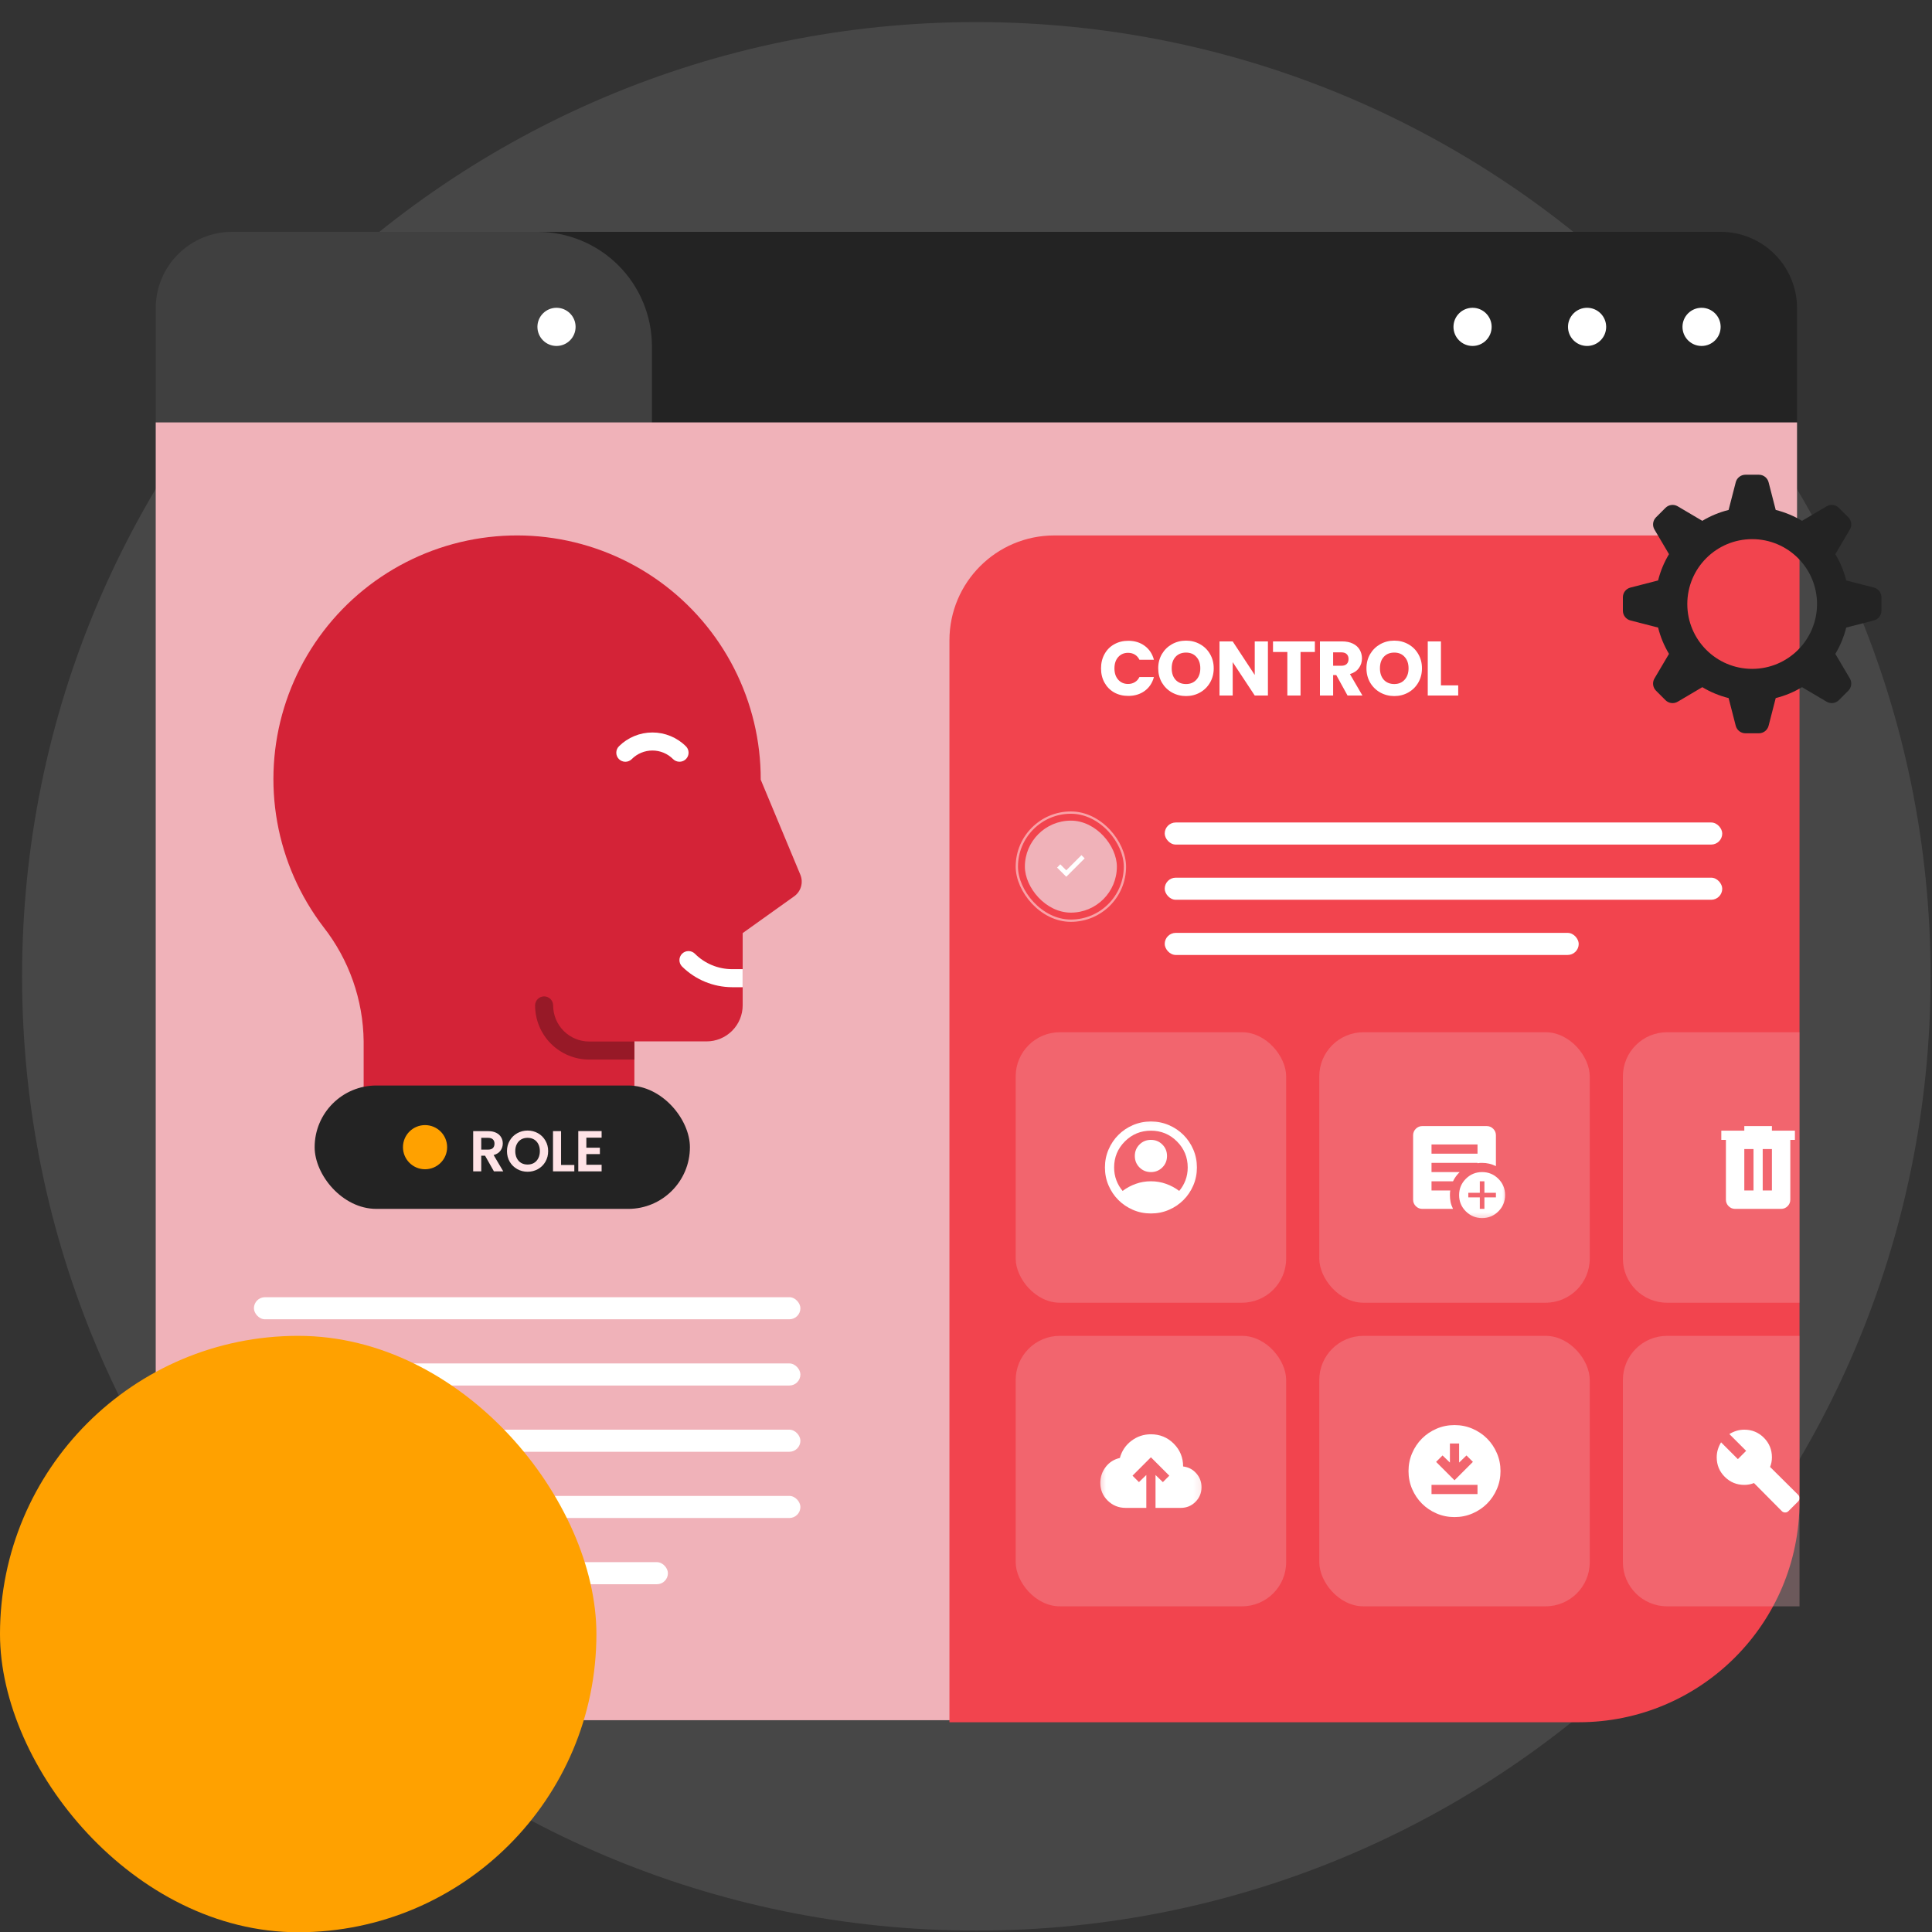 <svg width="200" height="200" viewBox="0 0 200 200" fill="none" xmlns="http://www.w3.org/2000/svg">
<rect x="0" y="0" width="200" height="200" fill="#333333" stroke="none"/>
<g clip-path="url(#clip0_2_61873)">
<path d="M101.07 199.854C155.628 199.854 199.855 155.627 199.855 101.07C199.855 46.513 155.628 2.286 101.07 2.286C46.513 2.286 2.286 46.513 2.286 101.07C2.286 155.627 46.513 199.854 101.07 199.854Z" fill="white" fill-opacity="0.1"/>
<path d="M55.634 24H178.126C180.222 24 182.232 24.833 183.714 26.315C185.196 27.797 186.029 29.807 186.029 31.903V43.757H55.634V24Z" fill="#232323"/>
<path d="M24.023 24H55.634C58.778 24 61.793 25.249 64.016 27.472C66.239 29.695 67.488 32.71 67.488 35.854V43.757H16.12V31.903C16.12 29.807 16.953 27.797 18.435 26.315C19.917 24.833 21.927 24 24.023 24Z" fill="#404040"/>
<path d="M186.029 43.728V151.423C179.978 161.634 172.126 170.663 162.854 178.075H39.295C30.023 170.663 22.172 161.634 16.12 151.423V43.728H186.029Z" fill="#F0B2B9"/>
<path d="M98.286 66.286C98.286 60.29 103.147 55.429 109.143 55.429H186.286V155.429C186.286 168.052 176.053 178.286 163.429 178.286H98.286V66.286Z" fill="#F2444E"/>
<path d="M113.978 69.191C113.978 68.638 114.098 68.145 114.337 67.714C114.577 67.278 114.909 66.94 115.335 66.701C115.766 66.456 116.253 66.334 116.795 66.334C117.46 66.334 118.03 66.509 118.503 66.861C118.977 67.212 119.293 67.691 119.453 68.297H117.953C117.841 68.063 117.681 67.885 117.474 67.762C117.272 67.64 117.04 67.579 116.779 67.579C116.359 67.579 116.019 67.725 115.758 68.018C115.497 68.31 115.367 68.701 115.367 69.191C115.367 69.68 115.497 70.071 115.758 70.364C116.019 70.657 116.359 70.803 116.779 70.803C117.04 70.803 117.272 70.742 117.474 70.619C117.681 70.497 117.841 70.319 117.953 70.085H119.453C119.293 70.691 118.977 71.17 118.503 71.521C118.03 71.867 117.46 72.04 116.795 72.04C116.253 72.04 115.766 71.92 115.335 71.681C114.909 71.436 114.577 71.098 114.337 70.667C114.098 70.236 113.978 69.744 113.978 69.191ZM122.779 72.056C122.252 72.056 121.768 71.933 121.326 71.689C120.89 71.444 120.541 71.103 120.281 70.667C120.025 70.226 119.898 69.731 119.898 69.183C119.898 68.635 120.025 68.143 120.281 67.706C120.541 67.27 120.89 66.93 121.326 66.685C121.768 66.44 122.252 66.318 122.779 66.318C123.305 66.318 123.787 66.44 124.223 66.685C124.665 66.93 125.011 67.27 125.261 67.706C125.516 68.143 125.644 68.635 125.644 69.183C125.644 69.731 125.516 70.226 125.261 70.667C125.005 71.103 124.659 71.444 124.223 71.689C123.787 71.933 123.305 72.056 122.779 72.056ZM122.779 70.811C123.226 70.811 123.582 70.662 123.848 70.364C124.119 70.066 124.255 69.672 124.255 69.183C124.255 68.688 124.119 68.294 123.848 68.002C123.582 67.704 123.226 67.555 122.779 67.555C122.326 67.555 121.965 67.701 121.693 67.994C121.427 68.286 121.294 68.683 121.294 69.183C121.294 69.678 121.427 70.074 121.693 70.372C121.965 70.665 122.326 70.811 122.779 70.811ZM131.255 72H129.89L127.608 68.544V72H126.243V66.398H127.608L129.89 69.869V66.398H131.255V72ZM136.115 66.398V67.491H134.631V72H133.266V67.491H131.781V66.398H136.115ZM139.497 72L138.332 69.885H138.005V72H136.64V66.398H138.931C139.372 66.398 139.747 66.475 140.056 66.629C140.37 66.783 140.604 66.996 140.758 67.267C140.912 67.534 140.99 67.832 140.99 68.161C140.99 68.534 140.883 68.866 140.67 69.159C140.463 69.451 140.154 69.659 139.745 69.781L141.038 72H139.497ZM138.005 68.919H138.851C139.101 68.919 139.287 68.858 139.409 68.736C139.537 68.614 139.601 68.441 139.601 68.217C139.601 68.004 139.537 67.837 139.409 67.714C139.287 67.592 139.101 67.531 138.851 67.531H138.005V68.919ZM144.336 72.056C143.81 72.056 143.325 71.933 142.884 71.689C142.448 71.444 142.099 71.103 141.838 70.667C141.583 70.226 141.455 69.731 141.455 69.183C141.455 68.635 141.583 68.143 141.838 67.706C142.099 67.27 142.448 66.93 142.884 66.685C143.325 66.44 143.81 66.318 144.336 66.318C144.863 66.318 145.344 66.44 145.781 66.685C146.222 66.93 146.568 67.27 146.818 67.706C147.074 68.143 147.201 68.635 147.201 69.183C147.201 69.731 147.074 70.226 146.818 70.667C146.563 71.103 146.217 71.444 145.781 71.689C145.344 71.933 144.863 72.056 144.336 72.056ZM144.336 70.811C144.783 70.811 145.14 70.662 145.406 70.364C145.677 70.066 145.813 69.672 145.813 69.183C145.813 68.688 145.677 68.294 145.406 68.002C145.14 67.704 144.783 67.555 144.336 67.555C143.884 67.555 143.522 67.701 143.251 67.994C142.985 68.286 142.852 68.683 142.852 69.183C142.852 69.678 142.985 70.074 143.251 70.372C143.522 70.665 143.884 70.811 144.336 70.811ZM149.166 70.947H150.953V72H147.801V66.398H149.166V70.947Z" fill="white"/>
<path d="M176.146 35.814C177.237 35.814 178.121 34.929 178.121 33.838C178.121 32.747 177.237 31.862 176.146 31.862C175.054 31.862 174.17 32.747 174.17 33.838C174.17 34.929 175.054 35.814 176.146 35.814Z" fill="white"/>
<path d="M164.294 35.814C165.385 35.814 166.27 34.929 166.27 33.838C166.27 32.747 165.385 31.862 164.294 31.862C163.203 31.862 162.318 32.747 162.318 33.838C162.318 34.929 163.203 35.814 164.294 35.814Z" fill="white"/>
<path d="M152.439 35.814C153.53 35.814 154.414 34.929 154.414 33.838C154.414 32.747 153.53 31.862 152.439 31.862C151.347 31.862 150.463 32.747 150.463 33.838C150.463 34.929 151.347 35.814 152.439 35.814Z" fill="white"/>
<path d="M57.609 35.814C58.701 35.814 59.585 34.929 59.585 33.838C59.585 32.747 58.701 31.862 57.609 31.862C56.518 31.862 55.634 32.747 55.634 33.838C55.634 34.929 56.518 35.814 57.609 35.814Z" fill="white"/>
<path d="M82.206 92.791L76.882 96.593V104.067C76.882 105.058 76.488 106.008 75.787 106.709C75.086 107.41 74.136 107.804 73.145 107.804H65.671V117.416C56.425 119.885 46.645 119.464 37.645 116.211V107.804C37.598 103.504 36.133 99.341 33.479 95.958C31.047 92.772 29.408 89.052 28.7 85.107C27.992 81.162 28.235 77.104 29.407 73.271C30.58 69.438 32.65 65.94 35.444 63.066C38.239 60.193 41.678 58.027 45.477 56.747C49.275 55.468 53.324 55.112 57.288 55.71C61.251 56.308 65.016 57.842 68.268 60.184C71.521 62.527 74.168 65.611 75.991 69.181C77.814 72.751 78.76 76.704 78.75 80.712L82.851 90.549C83.014 90.94 83.039 91.376 82.922 91.783C82.805 92.19 82.552 92.546 82.206 92.791Z" fill="#D42337"/>
<path d="M70.341 78.854C70.218 78.854 70.096 78.831 69.982 78.784C69.868 78.738 69.765 78.669 69.678 78.583C69.397 78.301 69.064 78.077 68.697 77.924C68.33 77.772 67.936 77.693 67.538 77.693C67.141 77.693 66.747 77.772 66.38 77.924C66.013 78.077 65.68 78.301 65.399 78.583C65.223 78.759 64.985 78.858 64.736 78.858C64.487 78.858 64.249 78.759 64.073 78.583C63.897 78.407 63.798 78.168 63.798 77.919C63.798 77.671 63.897 77.432 64.073 77.256C64.993 76.34 66.24 75.826 67.538 75.826C68.837 75.826 70.084 76.34 71.004 77.256C71.136 77.387 71.226 77.554 71.262 77.736C71.299 77.918 71.28 78.106 71.209 78.278C71.138 78.449 71.017 78.595 70.863 78.698C70.708 78.8 70.527 78.855 70.341 78.854Z" fill="white"/>
<path d="M65.669 107.818V109.686H60.998C59.511 109.686 58.086 109.096 57.034 108.045C55.983 106.993 55.393 105.568 55.393 104.081C55.393 103.833 55.491 103.596 55.666 103.421C55.841 103.245 56.079 103.147 56.327 103.147C56.575 103.147 56.812 103.245 56.987 103.421C57.163 103.596 57.261 103.833 57.261 104.081C57.261 105.072 57.655 106.023 58.355 106.723C59.056 107.424 60.007 107.818 60.998 107.818H65.669Z" fill="#971927"/>
<path d="M76.877 100.327V102.195H75.784C73.846 102.187 71.987 101.419 70.609 100.056C70.433 99.88 70.334 99.641 70.334 99.393C70.334 99.144 70.433 98.905 70.609 98.729C70.785 98.553 71.023 98.455 71.272 98.455C71.521 98.455 71.759 98.553 71.935 98.729C72.956 99.751 74.34 100.326 75.784 100.327H76.877Z" fill="white"/>
<rect x="32.572" y="112.371" width="38.848" height="12.772" rx="6.386" fill="#232323"/>
<circle cx="44.001" cy="118.756" r="2.286" fill="#FFA100"/>
<path d="M51.13 121.257L50.212 119.635H49.819V121.257H48.984V117.095H50.546C50.868 117.095 51.142 117.152 51.369 117.268C51.595 117.379 51.764 117.532 51.876 117.727C51.991 117.918 52.048 118.132 52.048 118.371C52.048 118.645 51.969 118.894 51.81 119.116C51.651 119.335 51.414 119.486 51.1 119.569L52.096 121.257H51.13ZM49.819 119.009H50.516C50.743 119.009 50.912 118.955 51.023 118.848C51.134 118.737 51.19 118.584 51.19 118.389C51.19 118.198 51.134 118.051 51.023 117.948C50.912 117.84 50.743 117.787 50.516 117.787H49.819V119.009ZM54.616 121.299C54.227 121.299 53.869 121.207 53.543 121.024C53.217 120.841 52.959 120.589 52.768 120.267C52.577 119.941 52.482 119.573 52.482 119.164C52.482 118.758 52.577 118.395 52.768 118.073C52.959 117.747 53.217 117.492 53.543 117.31C53.869 117.127 54.227 117.035 54.616 117.035C55.01 117.035 55.367 117.127 55.69 117.31C56.016 117.492 56.272 117.747 56.459 118.073C56.65 118.395 56.745 118.758 56.745 119.164C56.745 119.573 56.65 119.941 56.459 120.267C56.272 120.589 56.016 120.841 55.69 121.024C55.364 121.207 55.006 121.299 54.616 121.299ZM54.616 120.553C54.867 120.553 55.087 120.498 55.278 120.386C55.469 120.271 55.618 120.108 55.725 119.897C55.833 119.687 55.886 119.442 55.886 119.164C55.886 118.886 55.833 118.643 55.725 118.436C55.618 118.226 55.469 118.065 55.278 117.953C55.087 117.842 54.867 117.787 54.616 117.787C54.366 117.787 54.143 117.842 53.948 117.953C53.758 118.065 53.608 118.226 53.501 118.436C53.394 118.643 53.34 118.886 53.34 119.164C53.34 119.442 53.394 119.687 53.501 119.897C53.608 120.108 53.758 120.271 53.948 120.386C54.143 120.498 54.366 120.553 54.616 120.553ZM58.081 120.595H59.453V121.257H57.247V117.095H58.081V120.595ZM60.699 117.769V118.812H62.1V119.474H60.699V120.577H62.279V121.257H59.864V117.089H62.279V117.769H60.699Z" fill="#FFE3E6"/>
<rect x="26.286" y="134.286" width="56.571" height="2.286" rx="1.143" fill="white"/>
<rect x="26.286" y="141.143" width="56.571" height="2.286" rx="1.143" fill="white"/>
<rect x="26.286" y="148" width="56.571" height="2.286" rx="1.143" fill="white"/>
<rect x="26.286" y="154.857" width="56.571" height="2.286" rx="1.143" fill="white"/>
<rect x="26.286" y="161.714" width="42.857" height="2.286" rx="1.143" fill="white"/>
<rect y="138.286" width="61.74" height="61.74" rx="30.87" fill="#FFA100"/>
<rect x="105.262" y="84.119" width="11.191" height="11.191" rx="5.595" stroke="white" stroke-opacity="0.5" stroke-width="0.238"/>
<g clip-path="url(#clip1_2_61873)">
<rect x="106.095" y="84.952" width="9.524" height="9.524" rx="4.762" fill="#F0B2B9"/>
<rect x="108.714" y="87.571" width="4.286" height="4.286" rx="0.476" fill="#F0B2B9"/>
<path d="M110.38 90.762L109.428 89.81L109.761 89.476L110.38 90.095L111.952 88.524L112.285 88.857L110.38 90.762Z" fill="white"/>
</g>
<rect x="120.571" y="85.143" width="57.714" height="2.286" rx="1.143" fill="white"/>
<rect x="120.571" y="90.857" width="57.714" height="2.286" rx="1.143" fill="white"/>
<rect x="120.571" y="96.571" width="42.857" height="2.286" rx="1.143" fill="white"/>
<rect x="105.143" y="106.857" width="28" height="28" rx="4.571" fill="#F0B2B9" fill-opacity="0.3"/>
<mask id="mask0_2_61873" style="mask-type:alpha" maskUnits="userSpaceOnUse" x="113" y="115" width="12" height="12">
<rect x="113.429" y="115.143" width="11.429" height="11.429" fill="#D9D9D9"/>
</mask>
<g mask="url(#mask0_2_61873)">
<path d="M116.214 123.285C116.619 122.976 117.071 122.732 117.571 122.553C118.071 122.374 118.595 122.285 119.143 122.285C119.69 122.285 120.214 122.374 120.714 122.553C121.214 122.732 121.667 122.976 122.071 123.285C122.349 122.96 122.565 122.591 122.72 122.178C122.875 121.765 122.952 121.325 122.952 120.857C122.952 119.801 122.581 118.902 121.839 118.16C121.097 117.418 120.198 117.047 119.143 117.047C118.087 117.047 117.188 117.418 116.446 118.16C115.704 118.902 115.333 119.801 115.333 120.857C115.333 121.325 115.411 121.765 115.565 122.178C115.72 122.591 115.936 122.96 116.214 123.285ZM119.143 121.333C118.675 121.333 118.28 121.172 117.958 120.851C117.637 120.529 117.476 120.134 117.476 119.666C117.476 119.198 117.637 118.803 117.958 118.482C118.28 118.16 118.675 117.999 119.143 117.999C119.611 117.999 120.006 118.16 120.327 118.482C120.649 118.803 120.809 119.198 120.809 119.666C120.809 120.134 120.649 120.529 120.327 120.851C120.006 121.172 119.611 121.333 119.143 121.333ZM119.143 125.619C118.484 125.619 117.865 125.494 117.286 125.244C116.706 124.994 116.202 124.654 115.774 124.226C115.345 123.797 115.006 123.293 114.756 122.714C114.506 122.134 114.381 121.515 114.381 120.857C114.381 120.198 114.506 119.579 114.756 118.999C115.006 118.42 115.345 117.916 115.774 117.488C116.202 117.059 116.706 116.72 117.286 116.47C117.865 116.22 118.484 116.095 119.143 116.095C119.801 116.095 120.421 116.22 121 116.47C121.579 116.72 122.083 117.059 122.512 117.488C122.94 117.916 123.28 118.42 123.53 118.999C123.78 119.579 123.905 120.198 123.905 120.857C123.905 121.515 123.78 122.134 123.53 122.714C123.28 123.293 122.94 123.797 122.512 124.226C122.083 124.654 121.579 124.994 121 125.244C120.421 125.494 119.801 125.619 119.143 125.619Z" fill="white"/>
</g>
<rect x="136.571" y="106.857" width="28" height="28" rx="4.571" fill="#F0B2B9" fill-opacity="0.3"/>
<mask id="mask1_2_61873" style="mask-type:alpha" maskUnits="userSpaceOnUse" x="144" y="115" width="13" height="12">
<rect x="144.856" y="115.143" width="11.429" height="11.429" fill="#D9D9D9"/>
</mask>
<g mask="url(#mask1_2_61873)">
<path d="M153.19 125.143H153.666V123.952H154.857V123.476H153.666V122.286H153.19V123.476H151.999V123.952H153.19V125.143ZM153.428 126.095C152.769 126.095 152.208 125.863 151.743 125.399C151.279 124.934 151.047 124.373 151.047 123.714C151.047 123.055 151.279 122.494 151.743 122.03C152.208 121.565 152.769 121.333 153.428 121.333C154.087 121.333 154.648 121.565 155.113 122.03C155.577 122.494 155.809 123.055 155.809 123.714C155.809 124.373 155.577 124.934 155.113 125.399C154.648 125.863 154.087 126.095 153.428 126.095ZM148.19 119.428H152.952V118.476H148.19V119.428ZM150.416 125.143H147.238C146.976 125.143 146.751 125.049 146.565 124.863C146.378 124.676 146.285 124.452 146.285 124.19V117.524C146.285 117.262 146.378 117.038 146.565 116.851C146.751 116.665 146.976 116.571 147.238 116.571H153.904C154.166 116.571 154.39 116.665 154.577 116.851C154.763 117.038 154.857 117.262 154.857 117.524V120.714C154.626 120.603 154.394 120.52 154.16 120.464C153.926 120.409 153.682 120.381 153.428 120.381C153.341 120.381 153.259 120.383 153.184 120.387C153.109 120.391 153.031 120.401 152.952 120.417V120.381H148.19V121.333H151.107C150.964 121.468 150.835 121.615 150.72 121.774C150.605 121.932 150.503 122.103 150.416 122.286H148.19V123.238H150.13C150.115 123.317 150.105 123.395 150.101 123.47C150.097 123.545 150.095 123.627 150.095 123.714C150.095 123.976 150.118 124.22 150.166 124.446C150.214 124.672 150.297 124.905 150.416 125.143Z" fill="white"/>
</g>
<g clip-path="url(#clip2_2_61873)">
<path d="M168 111.428C168 108.904 170.047 106.857 172.571 106.857H186.286V134.857H172.571C170.047 134.857 168 132.81 168 130.286V111.428Z" fill="#F0B2B9" fill-opacity="0.3"/>
<mask id="mask2_2_61873" style="mask-type:alpha" maskUnits="userSpaceOnUse" x="176" y="115" width="12" height="12">
<rect x="176.285" y="115.143" width="11.429" height="11.429" fill="#D9D9D9"/>
</mask>
<g mask="url(#mask2_2_61873)">
<path d="M179.618 125.143C179.356 125.143 179.132 125.049 178.945 124.863C178.759 124.676 178.666 124.452 178.666 124.19V118H178.189V117.047H180.57V116.571H183.428V117.047H185.809V118H185.332V124.19C185.332 124.452 185.239 124.676 185.053 124.863C184.866 125.049 184.642 125.143 184.38 125.143H179.618ZM180.57 123.238H181.523V118.952H180.57V123.238ZM182.475 123.238H183.428V118.952H182.475V123.238Z" fill="white"/>
</g>
</g>
<rect x="105.143" y="138.286" width="28" height="28" rx="4.571" fill="#F0B2B9" fill-opacity="0.3"/>
<mask id="mask3_2_61873" style="mask-type:alpha" maskUnits="userSpaceOnUse" x="113" y="146" width="12" height="12">
<rect x="113.429" y="146.571" width="11.429" height="11.429" fill="#D9D9D9"/>
</mask>
<g mask="url(#mask3_2_61873)">
<path d="M118.666 156.095H116.523C115.801 156.095 115.184 155.845 114.672 155.345C114.16 154.845 113.904 154.234 113.904 153.512C113.904 152.893 114.091 152.341 114.464 151.857C114.837 151.373 115.325 151.063 115.928 150.928C116.127 150.198 116.523 149.607 117.119 149.155C117.714 148.702 118.388 148.476 119.142 148.476C120.071 148.476 120.859 148.799 121.505 149.446C122.152 150.093 122.476 150.881 122.476 151.809C123.023 151.873 123.478 152.109 123.839 152.518C124.2 152.926 124.38 153.405 124.38 153.952C124.38 154.548 124.172 155.053 123.755 155.47C123.339 155.887 122.833 156.095 122.238 156.095H119.619V152.69L120.38 153.428L121.047 152.762L119.142 150.857L117.238 152.762L117.904 153.428L118.666 152.69V156.095Z" fill="white"/>
</g>
<rect x="136.571" y="138.286" width="28" height="28" rx="4.571" fill="#F0B2B9" fill-opacity="0.3"/>
<mask id="mask4_2_61873" style="mask-type:alpha" maskUnits="userSpaceOnUse" x="144" y="146" width="13" height="13">
<rect x="144.856" y="146.572" width="11.429" height="11.429" fill="#D9D9D9"/>
</mask>
<g mask="url(#mask4_2_61873)">
<path d="M148.19 154.667H152.951V153.714H148.19V154.667ZM150.57 153.238L152.475 151.333L151.809 150.667L151.047 151.405V149.429H150.094V151.405L149.332 150.667L148.666 151.333L150.57 153.238ZM150.57 157.048C149.912 157.048 149.293 156.923 148.713 156.673C148.134 156.423 147.63 156.083 147.201 155.655C146.773 155.226 146.434 154.722 146.184 154.143C145.934 153.564 145.809 152.945 145.809 152.286C145.809 151.627 145.934 151.008 146.184 150.429C146.434 149.849 146.773 149.345 147.201 148.917C147.63 148.488 148.134 148.149 148.713 147.899C149.293 147.649 149.912 147.524 150.57 147.524C151.229 147.524 151.848 147.649 152.428 147.899C153.007 148.149 153.511 148.488 153.94 148.917C154.368 149.345 154.707 149.849 154.957 150.429C155.207 151.008 155.332 151.627 155.332 152.286C155.332 152.945 155.207 153.564 154.957 154.143C154.707 154.722 154.368 155.226 153.94 155.655C153.511 156.083 153.007 156.423 152.428 156.673C151.848 156.923 151.229 157.048 150.57 157.048Z" fill="white"/>
</g>
<g clip-path="url(#clip3_2_61873)">
<path d="M168 142.857C168 140.332 170.047 138.286 172.571 138.286H186.286V166.286H172.571C170.047 166.286 168 164.239 168 161.714V142.857Z" fill="#F0B2B9" fill-opacity="0.3"/>
<mask id="mask5_2_61873" style="mask-type:alpha" maskUnits="userSpaceOnUse" x="176" y="146" width="12" height="13">
<rect x="176.285" y="146.572" width="11.429" height="11.429" fill="#D9D9D9"/>
</mask>
<g mask="url(#mask5_2_61873)">
<path d="M184.452 156.429L181.571 153.524C181.412 153.588 181.252 153.635 181.089 153.667C180.926 153.699 180.754 153.715 180.571 153.715C179.777 153.715 179.103 153.437 178.547 152.881C177.992 152.326 177.714 151.651 177.714 150.858C177.714 150.572 177.754 150.3 177.833 150.042C177.912 149.784 178.023 149.54 178.166 149.31L179.904 151.048L180.761 150.191L179.023 148.453C179.254 148.31 179.498 148.199 179.756 148.12C180.013 148.04 180.285 148 180.571 148C181.365 148 182.039 148.278 182.595 148.834C183.15 149.389 183.428 150.064 183.428 150.858C183.428 151.04 183.412 151.213 183.381 151.375C183.349 151.538 183.301 151.699 183.238 151.858L186.142 154.739C186.238 154.834 186.285 154.949 186.285 155.084C186.285 155.219 186.238 155.334 186.142 155.429L185.142 156.429C185.047 156.524 184.932 156.572 184.797 156.572C184.662 156.572 184.547 156.524 184.452 156.429Z" fill="white"/>
</g>
</g>
<path d="M168 61.832V63.221C168 63.695 168.321 64.109 168.78 64.228L171.646 64.965C171.888 65.936 172.271 66.851 172.774 67.688L171.269 70.236C171.028 70.645 171.094 71.164 171.429 71.499L172.411 72.482C172.746 72.817 173.265 72.882 173.674 72.641L176.222 71.136C177.058 71.639 177.974 72.022 178.945 72.265L179.683 75.131C179.801 75.59 180.215 75.91 180.689 75.91H182.078C182.552 75.91 182.966 75.59 183.084 75.131L183.822 72.265C184.793 72.022 185.708 71.639 186.545 71.136L189.093 72.641C189.502 72.882 190.021 72.817 190.356 72.482L191.338 71.499C191.673 71.164 191.739 70.645 191.498 70.236L189.993 67.688C190.496 66.852 190.879 65.936 191.121 64.965L193.987 64.228C194.446 64.109 194.767 63.695 194.767 63.221V61.832C194.767 61.358 194.446 60.944 193.987 60.826L191.121 60.088C190.879 59.117 190.496 58.201 189.993 57.366L191.498 54.817C191.739 54.409 191.673 53.889 191.338 53.554L190.356 52.572C190.021 52.237 189.502 52.171 189.093 52.412L186.545 53.917C185.709 53.414 184.793 53.031 183.822 52.789L183.084 49.923C182.966 49.464 182.552 49.143 182.078 49.143H180.689C180.215 49.143 179.801 49.464 179.683 49.923L178.945 52.789C177.973 53.031 177.058 53.414 176.222 53.917L173.674 52.412C173.265 52.171 172.746 52.237 172.411 52.572L171.429 53.554C171.094 53.889 171.028 54.409 171.269 54.817L172.774 57.366C172.271 58.202 171.888 59.117 171.646 60.088L168.78 60.826C168.321 60.944 168 61.358 168 61.832ZM174.669 62.527C174.669 58.818 177.675 55.812 181.384 55.812C185.092 55.812 188.099 58.818 188.099 62.527C188.099 66.235 185.093 69.241 181.384 69.241C177.676 69.241 174.669 66.235 174.669 62.527Z" fill="#232323"/>
</g>
<defs>
<clipPath id="clip0_2_61873">
<rect width="200" height="200" fill="white"/>
</clipPath>
<clipPath id="clip1_2_61873">
<rect x="106.095" y="84.952" width="9.524" height="9.524" rx="4.762" fill="white"/>
</clipPath>
<clipPath id="clip2_2_61873">
<path d="M168 111.428C168 108.904 170.047 106.857 172.571 106.857H186.286V134.857H172.571C170.047 134.857 168 132.81 168 130.286V111.428Z" fill="white"/>
</clipPath>
<clipPath id="clip3_2_61873">
<path d="M168 142.857C168 140.332 170.047 138.286 172.571 138.286H186.286V166.286H172.571C170.047 166.286 168 164.239 168 161.714V142.857Z" fill="white"/>
</clipPath>
</defs>
</svg>
